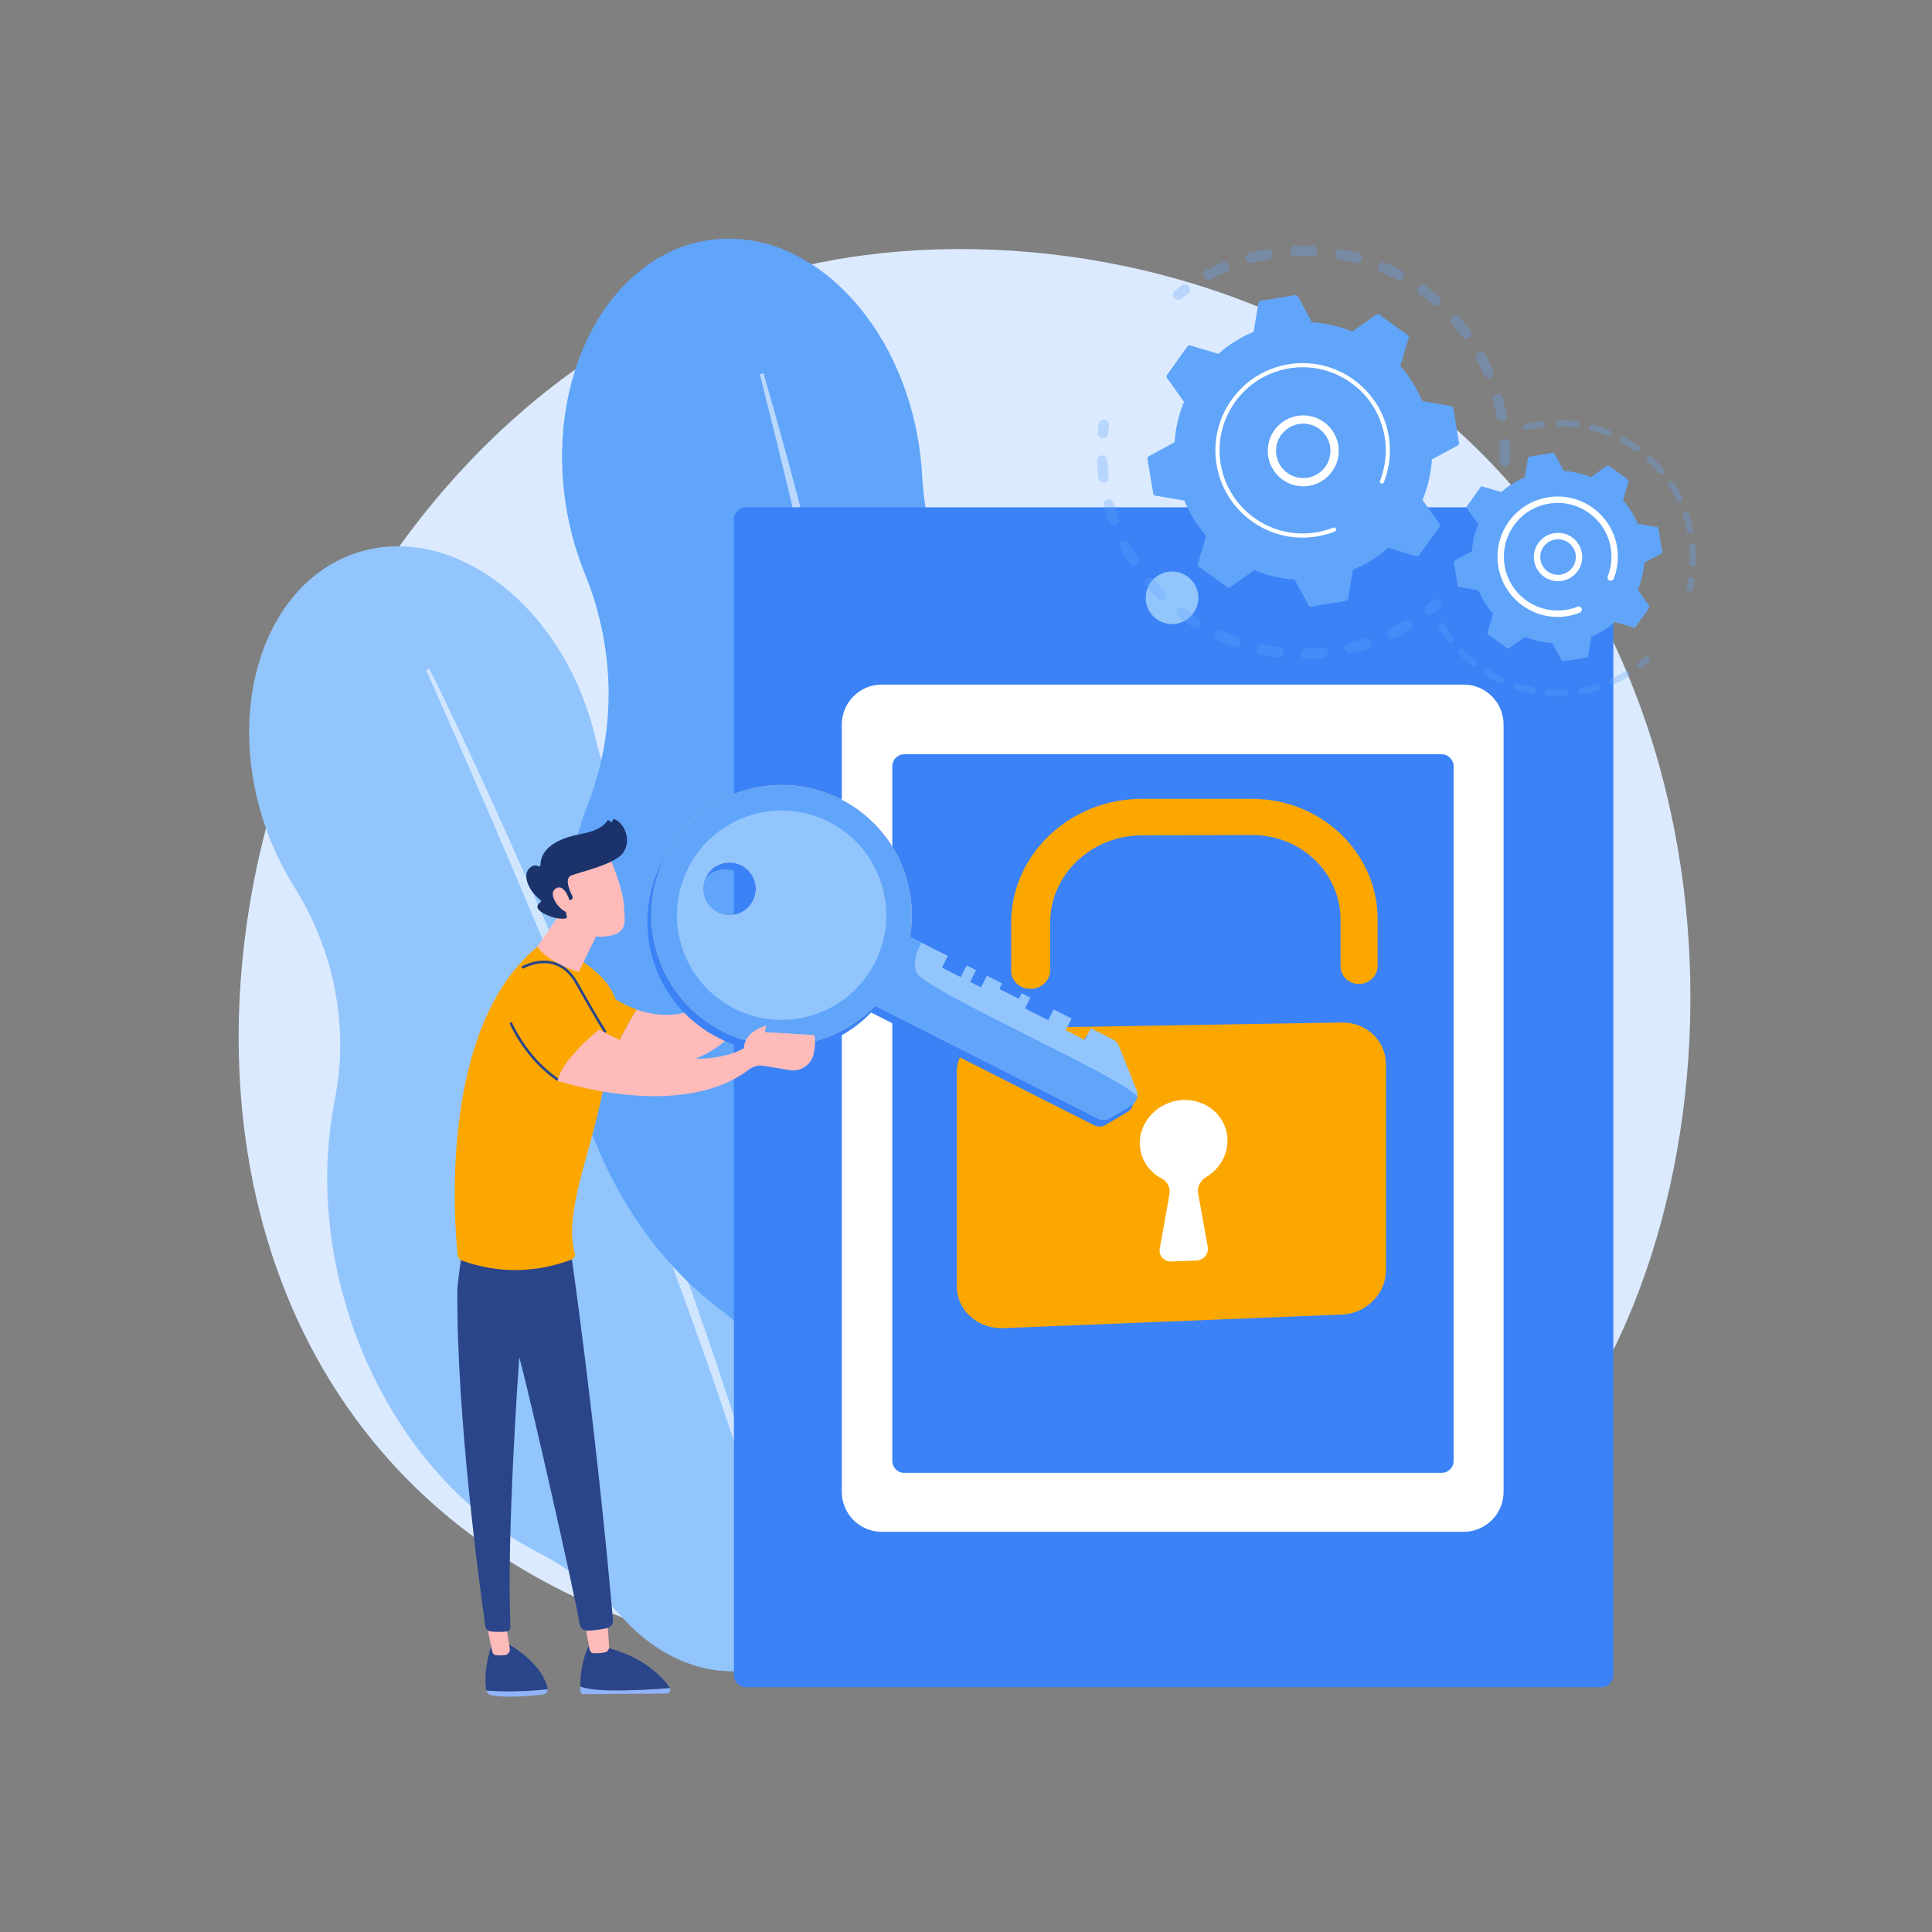 <svg width="340" height="340" viewBox="0 0 340 340" fill="none" xmlns="http://www.w3.org/2000/svg">
<rect x="0" y="0" width="340" height="340" fill="#808080" stroke="none"/>
<path d="M267.872 260.937C262.626 266.373 257.661 269.878 253.74 272.648C207.639 305.206 153.089 295.715 141.495 293.397C124.375 289.975 91.283 283.36 67.359 255.667C31.162 213.77 36.798 147.762 64.875 104.189C70.011 96.219 97.138 51.983 152.275 44.889C185.644 40.595 224.54 49.254 252.709 72.483C311.835 121.241 307.626 219.74 267.871 260.936L267.872 260.937Z" fill="#DBEAFE"/>
<path d="M156.266 201.079C150.735 183.711 140.031 169.869 127.354 161.732C116.021 154.458 107.855 143.129 104.832 130.044C104.514 128.669 104.137 127.289 103.697 125.911C97.044 105.023 78.796 92.183 62.94 97.234C47.083 102.285 39.621 123.312 46.275 144.2C47.635 148.471 49.48 152.405 51.691 155.918C58.747 167.128 61.508 180.573 58.912 193.578C56.592 205.2 57.222 218.285 61.369 231.307C67.555 250.727 80.205 265.739 94.854 273.297C100.395 276.155 105.391 279.999 109.528 284.645C116.404 292.364 126.093 295.992 134.996 293.157C144.599 290.098 150.599 280.373 151.031 269.027C151.275 262.606 152.785 256.312 155.245 250.363C161.054 236.317 161.861 218.642 156.267 201.081L156.266 201.079Z" fill="#93C5FD"/>
<path opacity="0.57" d="M75.57 117.685C82.038 130.831 88.077 144.173 93.976 157.58C95.452 160.931 96.874 164.305 98.306 167.674L100.454 172.729L102.56 177.802C103.951 181.189 105.389 184.557 106.74 187.96L110.798 198.169C113.416 205.01 116.092 211.828 118.581 218.717C119.83 222.159 121.148 225.577 122.327 229.046L125.913 239.432C130.553 253.327 134.846 267.347 138.416 281.556L137.803 281.717L134.725 271.188L133.961 268.554L133.131 265.94L131.462 260.716L129.803 255.489C129.253 253.746 128.639 252.023 128.059 250.29C126.878 246.829 125.724 243.361 124.521 239.909C119.615 226.131 114.525 212.42 109.153 198.815C106.414 192.033 103.734 185.228 100.948 178.465L98.872 173.387L96.754 168.326C95.344 164.951 93.933 161.577 92.489 158.217C89.658 151.471 86.778 144.746 83.843 138.044C80.943 131.327 77.98 124.636 74.996 117.957L75.569 117.686L75.57 117.685Z" fill="white"/>
<path d="M202.544 166.556C199.958 147.587 191.413 131.33 179.81 120.615C169.438 111.037 163.056 97.839 162.288 83.754C162.208 82.274 162.065 80.779 161.86 79.272C158.751 56.46 142.253 39.872 125.011 42.222C107.769 44.571 96.312 64.97 99.421 87.782C100.056 92.448 101.252 96.851 102.9 100.885C108.159 113.759 108.594 128.167 103.587 141.148C99.114 152.748 97.416 166.397 99.354 180.618C102.245 201.828 112.587 219.65 126.324 230.122C131.52 234.083 135.978 238.965 139.407 244.52C145.107 253.75 154.439 259.259 164.119 257.941C174.561 256.517 182.486 247.545 184.966 235.887C186.369 229.29 189.053 223.054 192.655 217.345C201.159 203.87 205.157 185.733 202.544 166.555V166.556Z" fill="#60A5FA"/>
<path opacity="0.57" d="M134.357 65.668C138.664 80.438 142.493 95.335 146.167 110.27C147.087 114.004 147.947 117.752 148.819 121.497L150.126 127.114L151.387 132.743C152.212 136.499 153.09 140.243 153.872 144.009L156.222 155.304C157.692 162.854 159.226 170.391 160.557 177.968C161.227 181.756 161.971 185.529 162.564 189.331L164.397 200.724C166.687 215.938 168.594 231.218 169.726 246.563L169.065 246.619L167.782 235.169L167.467 232.307L167.081 229.453L166.297 223.746L165.525 218.039C165.272 216.137 164.946 214.243 164.661 212.345C164.064 208.552 163.497 204.754 162.876 200.965C160.292 185.825 157.507 170.719 154.411 155.672C152.806 148.161 151.265 140.635 149.607 133.135L148.379 127.507L147.104 121.888C146.256 118.142 145.408 114.395 144.522 110.658C142.814 103.168 141.053 95.689 139.231 88.225C137.448 80.751 135.594 73.293 133.717 65.843L134.356 65.666L134.357 65.668Z" fill="white"/>
<path d="M281.792 89.28H131.283C130.107 89.28 129.153 90.233 129.153 91.409V294.796C129.153 295.972 130.107 296.926 131.283 296.926H281.792C282.968 296.926 283.922 295.972 283.922 294.796V91.409C283.922 90.233 282.968 89.28 281.792 89.28Z" fill="#3B82F6"/>
<path d="M257.575 120.475H155.172C151.29 120.475 148.143 123.622 148.143 127.504V262.545C148.143 266.426 151.29 269.573 155.172 269.573H257.575C261.457 269.573 264.604 266.426 264.604 262.545V127.504C264.604 123.622 261.457 120.475 257.575 120.475Z" fill="white"/>
<path d="M253.701 132.74H159.139C157.974 132.74 157.03 133.684 157.03 134.849V257.093C157.03 258.257 157.974 259.201 159.139 259.201H253.701C254.865 259.201 255.809 258.257 255.809 257.093V134.849C255.809 133.684 254.865 132.74 253.701 132.74Z" fill="#3B82F6"/>
<path d="M209.53 108.476C211.338 106.668 211.338 103.736 209.53 101.928C207.722 100.12 204.79 100.12 202.982 101.928C201.174 103.736 201.174 106.668 202.982 108.476C204.79 110.284 207.722 110.284 209.53 108.476Z" fill="#93C5FD"/>
<path d="M236.168 179.946L176.601 180.936C172.068 181.012 168.379 184.537 168.379 188.81V226.323C168.379 230.596 172.068 233.912 176.601 233.73L236.168 231.338C240.446 231.166 243.903 227.68 243.903 223.55V187.296C243.903 183.166 240.446 179.876 236.168 179.947V179.946Z" fill="#FCA700"/>
<path d="M239.183 173.162C237.379 173.188 235.914 171.796 235.914 170.052V161.841C235.914 153.605 228.948 146.924 220.323 146.949L200.918 147.006C192.072 147.032 184.822 153.909 184.822 162.338V170.74C184.822 172.525 183.286 173.995 181.389 174.023C179.487 174.052 177.944 172.623 177.944 170.832V162.405C177.944 150.374 188.309 140.586 200.918 140.586H220.323C232.575 140.586 242.443 150.093 242.443 161.778V169.963C242.443 171.702 240.984 173.134 239.183 173.161V173.162Z" fill="#FCA700"/>
<path d="M216.021 200.736C216.021 196.568 212.382 193.294 207.958 193.595C204.046 193.861 200.81 196.994 200.599 200.734C200.435 203.637 202.031 206.146 204.455 207.415C205.487 207.955 205.999 209.093 205.799 210.218L204.098 219.762C203.882 220.977 204.858 222.045 206.144 221.999L210.515 221.842C211.794 221.796 212.764 220.663 212.549 219.468L210.849 210.012C210.647 208.884 211.233 207.764 212.267 207.145C214.516 205.801 216.021 203.416 216.021 200.734V200.736Z" fill="white"/>
<path d="M96.387 297.289C96.388 297.208 96.382 297.125 96.362 297.041C95.126 292.144 88.996 289.095 88.996 289.095L86.566 289.285C85.169 293.602 85.35 296.248 85.573 297.428C85.58 297.461 85.59 297.493 85.598 297.524C87.602 297.703 91.727 297.82 96.387 297.29V297.289Z" fill="#2A4589"/>
<path d="M85.598 297.523C85.707 297.917 85.997 298.223 86.37 298.302C89.22 298.901 93.751 298.419 95.653 298.17C96.073 298.116 96.38 297.728 96.387 297.289C91.727 297.82 87.602 297.703 85.598 297.523Z" fill="#91B3FA"/>
<path d="M85.59 285.666L86.619 290.619C86.695 290.982 86.973 291.254 87.311 291.286C87.724 291.325 88.313 291.348 88.905 291.261C89.436 291.183 89.806 290.643 89.711 290.065L88.996 285.667H85.59V285.666Z" fill="#FEBBBA"/>
<path d="M106.908 297.46C104.224 297.385 102.837 297.069 102.12 296.776C102.118 297.042 102.12 297.314 102.128 297.595C102.137 297.896 102.36 298.135 102.634 298.134L117.365 298.039C117.835 298.036 118.11 297.491 117.906 297.06C115.975 297.22 111.055 297.577 106.908 297.46Z" fill="#91B3FA"/>
<path d="M117.906 297.06C117.889 297.022 117.873 296.984 117.848 296.949C116.547 295.131 113.234 291.511 106.686 289.941L103.545 289.842C103.545 289.842 102.146 292.273 102.12 296.776C102.837 297.069 104.225 297.385 106.908 297.46C111.055 297.577 115.975 297.219 117.906 297.06Z" fill="#2A4589"/>
<path d="M102.823 285.227C102.873 285.459 103.525 288.984 103.779 290.35C103.839 290.675 104.092 290.913 104.393 290.93C104.931 290.961 105.798 290.963 106.544 290.761C106.946 290.652 107.217 290.241 107.188 289.786L106.837 284.211L102.823 285.227Z" fill="#FEBBBA"/>
<path d="M100.442 220.153C100.442 220.153 104.764 249.845 107.882 285.178C107.94 285.836 107.416 286.408 106.769 286.544C105.817 286.745 104.417 286.983 103.257 286.95C102.639 286.933 102.121 286.474 102.017 285.864C100.955 279.634 93.375 246.2 91.385 238.841C91.385 238.841 89.1 270.098 89.831 286.315C89.849 286.718 89.553 287.068 89.153 287.114C88.544 287.184 87.572 287.238 86.333 287.106C85.864 287.056 85.485 286.701 85.417 286.234C84.661 280.961 80.305 249.579 80.49 226.971C80.501 225.695 81.986 215.221 81.986 215.221L100.444 220.153H100.442Z" fill="#2A4589"/>
<path d="M102.117 170.221L102.696 185.758C104.339 186.324 105.904 186.763 107.393 187.091C108.325 184.092 110.377 180.409 112.057 177.671C105.883 175.489 102.117 170.22 102.117 170.22V170.221Z" fill="#FCA700"/>
<path d="M81.335 221.864C80.892 221.705 80.582 221.303 80.533 220.834C79.959 215.259 77.176 180.694 94.741 166.475C94.741 166.475 95.748 163.84 104.027 170.318C112.307 176.797 107.874 183.587 105.892 192.952C103.493 204.285 99.285 213.549 101.146 220.524C101.275 221.004 101.021 221.51 100.554 221.682C94.123 224.052 87.716 224.131 81.335 221.864H81.335Z" fill="#FCA700"/>
<path d="M101.592 156.119C101.586 156.61 94.573 166.572 94.573 166.572C94.573 166.572 95.831 169.051 101.842 171.064L107.029 160.398L101.592 156.119Z" fill="#FEBBBA"/>
<path d="M98.118 190.207C98.074 190.207 98.029 190.194 97.99 190.168C92.387 186.382 89.751 180.272 89.725 180.211C89.676 180.094 89.731 179.961 89.846 179.912C89.963 179.863 90.096 179.917 90.145 180.032C90.17 180.092 92.757 186.081 98.245 189.789C98.35 189.86 98.377 190.001 98.306 190.106C98.263 190.17 98.191 190.206 98.118 190.206V190.207Z" fill="#2A4589"/>
<path d="M106.463 181.737C106.388 181.737 106.315 181.7 106.272 181.633C106.255 181.607 104.544 178.942 101.283 173.104C100.281 171.309 98.963 170.172 97.367 169.725C94.724 168.987 92.177 170.404 92.152 170.418C92.042 170.478 91.904 170.442 91.841 170.333C91.779 170.224 91.817 170.084 91.926 170.022C92.036 169.96 94.656 168.494 97.485 169.286C99.204 169.766 100.616 170.976 101.681 172.881C104.933 178.704 106.638 181.36 106.655 181.386C106.723 181.491 106.693 181.633 106.586 181.7C106.548 181.725 106.505 181.736 106.463 181.736V181.737Z" fill="#2A4589"/>
<path d="M107.114 150.41C107.114 150.41 109.61 156.143 109.777 159.152C109.945 162.161 110.593 164.113 107.114 164.72C103.635 165.326 100.704 163.593 99.116 160.596C99.116 160.596 96.629 155.977 97.186 154.086C97.744 152.195 107.114 150.411 107.114 150.411V150.41Z" fill="#FEBBBA"/>
<path d="M100.306 158.439L100.503 158.353C100.756 158.242 100.863 157.941 100.737 157.697C100.245 156.749 99.289 154.577 100.525 154.07C102.117 153.417 108.424 152.131 109.786 149.893C111.093 147.742 109.934 144.965 108.193 144.175C108.077 144.122 107.939 144.164 107.88 144.278L107.735 144.552C107.636 144.74 107.357 144.711 107.298 144.508C107.242 144.312 106.981 144.274 106.873 144.447C106.455 145.116 105.325 146.202 102.305 146.76C98.012 147.552 95.175 149.289 95.104 152.255C95.1 152.444 94.899 152.548 94.738 152.45C94.421 152.257 93.914 152.166 93.236 152.736C92.057 153.727 92.54 156.298 95.124 158.414C95.247 158.514 95.246 158.706 95.112 158.792C94.644 159.097 93.945 159.822 95.755 160.789C97.627 161.79 99.024 161.707 99.562 161.619C99.696 161.596 99.782 161.467 99.753 161.335L99.178 158.728C99.146 158.58 99.258 158.44 99.41 158.44H100.305L100.306 158.439Z" fill="#1B326B"/>
<path d="M100.414 158.99C100.414 158.99 99.461 155.328 97.82 156.354C96.178 157.381 98.672 160.457 99.992 160.594L100.414 158.989V158.99Z" fill="#FEBBBA"/>
<path d="M132.728 169.052C132.728 169.052 131.477 166.835 131.557 165.757C131.636 164.679 130.965 163.097 131.68 163.214C132.394 163.331 132.541 163.235 132.736 164.528C132.93 165.82 135.184 171.468 132.728 169.051V169.052Z" fill="#FEBBBA"/>
<path d="M132.964 165.526L132.935 169.957C124.468 179.099 117.614 179.637 112.057 177.672C110.376 180.41 108.325 184.092 107.393 187.092C130.006 192.077 135.33 171.289 135.33 171.289C138.393 170.02 139.011 169.278 138.878 168.447L132.964 165.525V165.526Z" fill="#FEBBBA"/>
<path d="M139.476 161.131C138.753 160.838 137.339 158.142 137.068 159.029C136.797 159.915 137.183 161.131 137.068 161.509C136.953 161.886 135.191 166.225 135.542 167.189C135.796 167.884 137.196 167.782 137.41 168.92C137.481 169.297 137.783 169.568 138.133 169.569C138.484 169.569 138.785 169.299 138.856 168.921C138.885 168.769 140.198 161.424 139.476 161.131Z" fill="#FEBBBA"/>
<path d="M116.395 151.904C110.685 163.197 115.212 176.981 126.505 182.691C135.684 187.332 146.508 185.21 153.306 178.189L192.543 198.028C193.195 198.357 193.97 198.33 194.597 197.956L198.435 195.671C198.5 195.631 198.563 195.588 198.623 195.543C198.64 195.53 198.656 195.517 198.673 195.503C198.717 195.467 198.761 195.43 198.802 195.392C198.815 195.379 198.829 195.366 198.843 195.352C198.894 195.302 198.943 195.25 198.988 195.195C198.988 195.195 198.99 195.193 198.99 195.193C199.472 194.606 199.619 193.788 199.324 193.048L196.206 185.232C196.014 184.749 195.651 184.353 195.187 184.118L191.257 182.131L190.217 184.189L186.841 182.482L187.881 180.424L184.722 178.827L183.765 180.719L179.662 178.644L180.619 176.752L179.091 175.979L178.598 176.953L175.158 175.214L175.651 174.24L172.976 172.887L171.935 174.944L170.024 173.978L171.064 171.921L169.408 171.083L168.368 173.139L165.056 171.465L166.096 169.407L161.44 167.053L159.447 166.045C161.071 156.409 156.363 146.434 147.184 141.793C135.891 136.083 122.107 140.61 116.397 151.903L116.395 151.904ZM129.764 153.464C132.051 154.62 132.967 157.411 131.811 159.698C130.655 161.985 127.864 162.901 125.577 161.745C123.29 160.589 122.374 157.798 123.529 155.511C124.685 153.224 127.477 152.308 129.764 153.464Z" fill="#3B82F6"/>
<path d="M148.2 158.824L166.801 168.228L165.76 170.286L169.073 171.96L170.113 169.903L171.769 170.741L170.729 172.798L172.64 173.765L173.68 171.707L176.356 173.06L175.863 174.034L179.303 175.773L179.795 174.799L181.324 175.572L180.367 177.464L184.47 179.539L185.427 177.647L188.586 179.244L187.545 181.302L190.921 183.009L191.962 180.951L195.892 182.938C196.356 183.173 196.717 183.569 196.911 184.052L200.029 191.868C200.417 192.842 200.04 193.954 199.139 194.492L195.302 196.777C194.674 197.151 193.899 197.178 193.248 196.849L145.881 172.9L148.199 158.824H148.2Z" fill="#93C5FD"/>
<path d="M127.212 181.511C138.505 187.221 152.288 182.694 157.998 171.401C163.708 160.108 159.182 146.324 147.889 140.614C136.595 134.904 122.812 139.431 117.102 150.724C111.392 162.017 115.918 175.801 127.212 181.511ZM126.284 160.565C123.997 159.41 123.081 156.618 124.237 154.331C125.393 152.044 128.184 151.128 130.471 152.284C132.758 153.44 133.674 156.231 132.518 158.518C131.363 160.805 128.571 161.721 126.284 160.565Z" fill="#FEBBBA"/>
<path d="M154.012 177.009L193.25 196.848C193.902 197.177 194.676 197.15 195.303 196.777L199.141 194.491C199.72 194.146 200.079 193.563 200.161 192.933C196.585 189.058 162.591 174.214 161.32 171.159C160.868 170.072 160.79 168.426 162.146 165.874L160.152 164.866C161.777 155.23 157.068 145.255 147.89 140.614C136.596 134.904 122.813 139.431 117.103 150.724C111.393 162.017 115.919 175.801 127.212 181.511C136.391 186.152 147.216 184.03 154.013 177.009H154.012ZM130.471 152.284C132.758 153.44 133.674 156.231 132.518 158.518C131.363 160.805 128.571 161.721 126.284 160.565C123.997 159.41 123.081 156.618 124.237 154.331C125.393 152.044 128.184 151.128 130.471 152.284Z" fill="#60A5FA"/>
<path d="M129.24 177.498C138.317 182.087 149.396 178.449 153.985 169.372C158.574 160.295 154.937 149.217 145.86 144.627C136.783 140.038 125.704 143.676 121.115 152.753C116.526 161.829 120.164 172.908 129.24 177.498ZM126.283 160.565C123.996 159.41 123.08 156.618 124.236 154.331C125.392 152.044 128.183 151.128 130.47 152.284C132.757 153.44 133.673 156.231 132.517 158.518C131.362 160.805 128.57 161.721 126.283 160.565Z" fill="#93C5FD"/>
<path d="M98.118 190.207C98.118 190.207 119.696 197.43 131.765 188.241C132.514 187.671 133.458 187.422 134.386 187.573L138.997 188.324C140.932 188.639 142.776 187.385 143.193 185.469C143.431 184.376 143.545 183.181 143.303 182.154L134.599 181.629L134.848 180.5C134.848 180.5 131 181.441 130.923 184.451C130.923 184.451 121.898 190.363 105.439 181.187C105.439 181.187 99.029 186.204 98.118 190.207Z" fill="#FEBBBA"/>
<g opacity="0.3">
<path d="M264.78 82.026C264.278 82.006 263.886 81.582 263.908 81.079C263.947 80.103 263.946 79.111 263.902 78.13C263.88 77.633 264.26 77.212 264.754 77.181C264.759 77.181 264.766 77.181 264.771 77.18C265.273 77.158 265.699 77.547 265.721 78.049C265.767 79.082 265.769 80.126 265.726 81.154C265.707 81.624 265.334 81.996 264.876 82.025C264.844 82.027 264.812 82.028 264.78 82.026ZM263.362 73.369C263.185 72.404 262.965 71.437 262.708 70.494C262.576 70.01 262.862 69.509 263.347 69.376C263.835 69.245 264.333 69.531 264.465 70.015C264.735 71.007 264.967 72.025 265.153 73.041C265.244 73.536 264.916 74.01 264.422 74.101C264.386 74.107 264.35 74.112 264.314 74.114C263.86 74.142 263.446 73.828 263.362 73.369ZM261.131 65.973C260.744 65.073 260.314 64.18 259.852 63.316C259.614 62.873 259.782 62.321 260.225 62.083C260.667 61.847 261.22 62.013 261.457 62.456C261.944 63.365 262.397 64.306 262.804 65.253C263.002 65.716 262.788 66.25 262.326 66.449C262.227 66.491 262.126 66.514 262.025 66.521C261.651 66.545 261.287 66.335 261.131 65.972V65.973ZM257.302 59.261C256.724 58.47 256.104 57.695 255.461 56.956C255.131 56.577 255.171 56.002 255.55 55.672C255.929 55.341 256.505 55.381 256.835 55.76C257.512 56.538 258.163 57.353 258.772 58.187C259.069 58.593 258.98 59.162 258.574 59.459C258.429 59.565 258.262 59.622 258.095 59.633C257.794 59.652 257.492 59.522 257.302 59.262V59.261ZM252.072 53.57C251.335 52.928 250.559 52.308 249.767 51.73C249.361 51.433 249.273 50.863 249.569 50.457C249.866 50.051 250.436 49.962 250.842 50.26C251.675 50.87 252.491 51.52 253.267 52.197C253.646 52.527 253.687 53.102 253.357 53.481C253.19 53.672 252.962 53.777 252.728 53.792C252.498 53.806 252.261 53.733 252.073 53.57H252.072ZM245.714 49.177C244.851 48.714 243.958 48.282 243.059 47.894C242.598 47.694 242.385 47.159 242.585 46.697C242.785 46.236 243.32 46.023 243.782 46.223C244.728 46.632 245.668 47.087 246.576 47.574C247.019 47.812 247.185 48.364 246.947 48.806C246.792 49.094 246.505 49.265 246.202 49.285C246.038 49.295 245.87 49.261 245.714 49.178V49.177ZM211.909 48.754C211.672 48.31 211.841 47.759 212.284 47.522C213.193 47.038 214.135 46.586 215.085 46.18C215.547 45.983 216.082 46.198 216.279 46.66C216.477 47.123 216.262 47.657 215.799 47.855C214.898 48.24 214.003 48.669 213.14 49.129C213.022 49.192 212.896 49.226 212.77 49.235C212.425 49.257 212.082 49.079 211.908 48.754H211.909ZM238.545 46.305C237.602 46.045 236.636 45.824 235.673 45.646C235.178 45.554 234.852 45.079 234.943 44.585C235.035 44.091 235.509 43.767 236.004 43.856C237.017 44.043 238.035 44.276 239.029 44.55C239.513 44.683 239.798 45.184 239.665 45.67C239.559 46.055 239.222 46.313 238.845 46.337C238.747 46.343 238.646 46.333 238.545 46.305ZM219.21 45.644C219.078 45.159 219.366 44.659 219.851 44.528C220.845 44.259 221.864 44.029 222.88 43.846C223.374 43.754 223.848 44.084 223.938 44.579C224.027 45.074 223.699 45.547 223.204 45.637C222.24 45.811 221.271 46.03 220.327 46.285C220.267 46.301 220.206 46.311 220.146 46.315C219.723 46.341 219.325 46.069 219.211 45.643L219.21 45.644ZM230.915 45.108C229.938 45.066 228.947 45.065 227.967 45.107C227.464 45.128 227.04 44.739 227.019 44.236C226.997 43.74 227.377 43.32 227.87 43.289C227.877 43.289 227.883 43.289 227.89 43.289C228.921 43.245 229.965 43.245 230.994 43.289C231.496 43.311 231.886 43.736 231.864 44.238C231.844 44.706 231.472 45.078 231.013 45.107C230.981 45.109 230.949 45.11 230.915 45.108Z" fill="#60A5FA"/>
<path d="M207.426 52.74C207.605 52.729 207.782 52.665 207.934 52.545C208.301 52.253 208.681 51.964 209.063 51.685C209.469 51.389 209.559 50.82 209.262 50.413C208.966 50.007 208.395 49.917 207.989 50.214C207.588 50.507 207.189 50.81 206.802 51.117C206.408 51.43 206.342 52.003 206.655 52.396C206.847 52.639 207.14 52.757 207.427 52.739L207.426 52.74Z" fill="#60A5FA"/>
</g>
<g opacity="0.3">
<path d="M194.154 77.118C194.592 77.09 194.958 76.748 195.002 76.296C195.046 75.829 195.102 75.355 195.167 74.887C195.235 74.388 194.886 73.929 194.389 73.86C193.889 73.792 193.431 74.14 193.362 74.638C193.295 75.131 193.237 75.63 193.19 76.122C193.141 76.622 193.509 77.067 194.009 77.115C194.058 77.12 194.107 77.121 194.154 77.117V77.118Z" fill="#60A5FA"/>
<path d="M229.867 115.984C229.364 115.991 228.95 115.589 228.943 115.086C228.936 114.583 229.337 114.171 229.84 114.163C230.797 114.149 231.769 114.095 232.738 114C233.235 113.95 233.684 114.319 233.732 114.819C233.781 115.319 233.415 115.765 232.914 115.813C232.494 115.854 232.074 115.888 231.656 115.914C231.06 115.952 230.457 115.975 229.865 115.984H229.867ZM236.714 114.322C236.599 113.833 236.901 113.343 237.39 113.226C238.33 113.004 239.269 112.739 240.184 112.44C240.661 112.281 241.176 112.543 241.332 113.021C241.488 113.498 241.228 114.013 240.75 114.17C239.788 114.485 238.798 114.764 237.81 114.998C237.759 115.01 237.707 115.018 237.656 115.021C237.222 115.049 236.818 114.761 236.714 114.322ZM224.913 115.715C223.908 115.591 222.894 115.423 221.9 115.213C221.408 115.109 221.092 114.626 221.196 114.135C221.299 113.643 221.782 113.328 222.274 113.431C223.218 113.63 224.181 113.79 225.135 113.907C225.634 113.969 225.989 114.423 225.928 114.922C225.873 115.363 225.511 115.692 225.082 115.719C225.027 115.723 224.97 115.721 224.912 115.715H224.913ZM244.132 111.886C243.911 111.433 244.099 110.889 244.551 110.668C245.417 110.245 246.275 109.78 247.102 109.286C247.534 109.028 248.092 109.169 248.35 109.601C248.608 110.033 248.468 110.591 248.036 110.849C247.165 111.37 246.262 111.859 245.35 112.305C245.24 112.358 245.124 112.388 245.009 112.395C244.652 112.418 244.299 112.227 244.132 111.886ZM217.13 113.862C216.178 113.52 215.226 113.132 214.302 112.71C213.845 112.501 213.644 111.961 213.853 111.504C214.062 111.046 214.602 110.845 215.06 111.054C215.937 111.456 216.841 111.824 217.746 112.148C218.219 112.318 218.465 112.84 218.295 113.312C218.168 113.665 217.847 113.891 217.495 113.914C217.375 113.921 217.251 113.905 217.13 113.862ZM209.942 110.347C209.085 109.804 208.241 109.218 207.434 108.607C207.033 108.302 206.954 107.732 207.258 107.332C207.562 106.93 208.133 106.852 208.533 107.156C209.301 107.737 210.103 108.294 210.917 108.81C211.341 109.079 211.468 109.641 211.199 110.067C211.036 110.323 210.768 110.47 210.487 110.487C210.302 110.5 210.111 110.455 209.942 110.348V110.347ZM203.691 105.349C202.973 104.631 202.276 103.876 201.621 103.103C201.295 102.719 201.344 102.145 201.727 101.819C202.111 101.494 202.685 101.542 203.011 101.926C203.633 102.66 204.295 103.378 204.978 104.06C205.334 104.415 205.335 104.992 204.979 105.347C204.816 105.511 204.606 105.6 204.392 105.612C204.141 105.628 203.884 105.54 203.691 105.348V105.349ZM198.679 99.106C198.135 98.249 197.621 97.359 197.151 96.46C196.918 96.014 197.091 95.464 197.537 95.231C197.981 94.999 198.532 95.171 198.765 95.617C199.21 96.47 199.698 97.315 200.216 98.129C200.486 98.553 200.361 99.116 199.936 99.386C199.802 99.471 199.654 99.517 199.506 99.526C199.185 99.546 198.863 99.396 198.679 99.105V99.106ZM195.16 91.911C194.819 90.958 194.514 89.977 194.253 88.996C194.123 88.509 194.413 88.011 194.899 87.882C195.384 87.754 195.884 88.042 196.013 88.529C196.26 89.461 196.55 90.393 196.874 91.298C197.044 91.772 196.798 92.292 196.324 92.462C196.242 92.492 196.158 92.509 196.075 92.514C195.68 92.539 195.3 92.302 195.16 91.912V91.911ZM193.308 84.127C193.215 83.386 193.144 82.634 193.097 81.89C193.08 81.621 193.066 81.352 193.055 81.084C193.033 80.582 193.417 80.148 193.927 80.137C194.429 80.116 194.853 80.506 194.874 81.009C194.885 81.264 194.898 81.519 194.914 81.776C194.959 82.483 195.026 83.198 195.114 83.903C195.177 84.401 194.823 84.857 194.323 84.919C194.305 84.921 194.285 84.923 194.267 84.924C193.791 84.955 193.367 84.609 193.307 84.128L193.308 84.127Z" fill="#60A5FA"/>
<path d="M251.618 108.201C251.799 108.19 251.978 108.124 252.13 108.003C252.514 107.694 252.899 107.372 253.275 107.045C253.654 106.715 253.692 106.14 253.362 105.76C253.031 105.381 252.457 105.342 252.078 105.673C251.721 105.983 251.356 106.289 250.991 106.582C250.598 106.897 250.536 107.47 250.85 107.862C251.043 108.103 251.333 108.219 251.618 108.202V108.201Z" fill="#60A5FA"/>
</g>
<path d="M253.338 92.689C253.444 92.541 253.445 92.343 253.338 92.195L250.339 87.973C251.26 85.737 251.832 83.338 251.996 80.855L256.546 78.389C256.706 78.302 256.793 78.125 256.763 77.946L255.747 71.818C255.718 71.638 255.577 71.498 255.398 71.468L250.296 70.604C249.34 68.306 248.024 66.22 246.43 64.401L247.906 59.438C247.957 59.264 247.893 59.076 247.746 58.971L242.694 55.356C242.546 55.251 242.348 55.25 242.2 55.356L237.978 58.356C235.742 57.434 233.343 56.862 230.86 56.699L228.395 52.148C228.308 51.988 228.13 51.901 227.951 51.931L221.823 52.947C221.643 52.977 221.503 53.117 221.473 53.296L220.61 58.399C218.312 59.355 216.226 60.671 214.407 62.266L209.443 60.79C209.269 60.738 209.081 60.803 208.976 60.95L205.361 66.001C205.256 66.149 205.255 66.347 205.361 66.495L208.361 70.717C207.439 72.953 206.868 75.352 206.704 77.835L202.154 80.301C201.994 80.387 201.907 80.565 201.936 80.745L202.952 86.873C202.982 87.052 203.123 87.192 203.301 87.222L208.404 88.086C209.36 90.384 210.676 92.47 212.27 94.289L210.794 99.252C210.742 99.426 210.807 99.614 210.954 99.719L216.005 103.334C216.153 103.439 216.351 103.44 216.499 103.334L220.721 100.334C222.957 101.256 225.356 101.828 227.84 101.991L230.305 106.542C230.391 106.701 230.569 106.789 230.749 106.759L236.877 105.743C237.056 105.713 237.197 105.573 237.226 105.394L238.09 100.292C240.388 99.336 242.474 98.02 244.293 96.426L249.257 97.901C249.431 97.953 249.618 97.888 249.724 97.742L253.338 92.69V92.689Z" fill="#60A5FA"/>
<path d="M228.832 85.566C225.4 85.28 222.842 82.257 223.127 78.826C223.264 77.163 224.042 75.655 225.315 74.577C226.588 73.5 228.204 72.982 229.867 73.121C233.298 73.406 235.857 76.429 235.572 79.861C235.312 82.982 232.787 85.382 229.749 85.575C229.448 85.595 229.142 85.592 228.832 85.566ZM226.256 75.689C225.279 76.516 224.684 77.672 224.577 78.947C224.359 81.578 226.321 83.896 228.952 84.114C231.584 84.334 233.901 82.37 234.12 79.74C234.339 77.109 232.376 74.79 229.746 74.572C229.507 74.553 229.27 74.55 229.035 74.565C228.016 74.63 227.049 75.017 226.256 75.688V75.689Z" fill="white"/>
<path d="M230.193 94.584C230.715 94.55 231.238 94.491 231.76 94.404C231.925 94.377 232.089 94.347 232.252 94.315C233.059 94.154 233.852 93.929 234.618 93.644C234.628 93.64 234.639 93.637 234.649 93.632C234.679 93.621 234.708 93.61 234.738 93.598C234.795 93.576 234.853 93.553 234.91 93.531C235.061 93.472 235.15 93.323 235.139 93.17C235.137 93.133 235.129 93.095 235.114 93.059C235.04 92.872 234.829 92.781 234.642 92.855C233.679 93.235 232.669 93.515 231.64 93.685C226.528 94.534 221.585 92.607 218.355 89.01C216.558 87.01 215.292 84.493 214.82 81.65C214.737 81.151 214.68 80.652 214.649 80.155C214.437 76.805 215.375 73.513 217.354 70.748C219.627 67.57 223.001 65.469 226.855 64.83C234.814 63.51 242.357 68.909 243.676 76.865C243.758 77.355 243.814 77.848 243.844 78.341C243.979 80.477 243.646 82.62 242.86 84.613C242.839 84.664 242.832 84.717 242.835 84.769C242.843 84.905 242.929 85.031 243.065 85.084C243.253 85.157 243.463 85.067 243.537 84.879C244.363 82.786 244.714 80.537 244.571 78.295C244.539 77.777 244.48 77.26 244.395 76.745C243.009 68.392 235.086 62.726 226.737 64.11C222.691 64.782 219.149 66.988 216.762 70.323C214.684 73.227 213.699 76.683 213.922 80.199C213.955 80.722 214.016 81.246 214.102 81.769C214.773 85.816 216.979 89.357 220.314 91.744C223.218 93.822 226.676 94.806 230.192 94.584H230.193Z" fill="white"/>
<g opacity="0.3">
<path d="M297.401 104.001C297.644 103.985 297.857 103.813 297.913 103.563C298.019 103.097 298.111 102.623 298.188 102.151C298.238 101.845 298.031 101.556 297.724 101.506C297.417 101.454 297.128 101.664 297.078 101.97C297.004 102.42 296.916 102.873 296.817 103.316C296.748 103.619 296.939 103.92 297.241 103.989C297.295 104.001 297.348 104.004 297.401 104.001Z" fill="#60A5FA"/>
<path d="M297.905 99.713C297.594 99.701 297.353 99.44 297.365 99.129C297.395 98.346 297.384 97.553 297.335 96.77C297.325 96.606 297.312 96.44 297.298 96.274C297.272 95.965 297.502 95.692 297.812 95.666C298.105 95.653 298.393 95.87 298.419 96.18C298.434 96.353 298.447 96.526 298.458 96.698C298.51 97.519 298.521 98.351 298.488 99.172C298.477 99.462 298.247 99.694 297.963 99.711C297.945 99.712 297.925 99.712 297.906 99.711L297.905 99.713ZM296.884 93.448C296.689 92.518 296.436 91.591 296.13 90.695C296.029 90.401 296.186 90.082 296.48 89.981C296.772 89.882 297.093 90.038 297.194 90.332C297.515 91.271 297.781 92.243 297.985 93.218C298.049 93.522 297.854 93.82 297.55 93.884C297.523 93.889 297.496 93.893 297.469 93.894C297.195 93.911 296.942 93.725 296.884 93.448ZM295.038 88.055C294.622 87.203 294.149 86.367 293.629 85.572C293.46 85.312 293.533 84.963 293.793 84.794C294.054 84.624 294.401 84.697 294.571 84.957C295.116 85.792 295.613 86.668 296.049 87.562C296.185 87.842 296.069 88.178 295.79 88.314C295.722 88.347 295.651 88.365 295.579 88.37C295.358 88.383 295.141 88.266 295.038 88.055ZM291.925 83.28C291.312 82.554 290.647 81.86 289.952 81.217C289.723 81.006 289.709 80.65 289.92 80.423C290.13 80.195 290.486 80.181 290.715 80.391C291.444 81.066 292.14 81.793 292.784 82.555C292.985 82.792 292.954 83.147 292.717 83.348C292.621 83.428 292.507 83.472 292.391 83.479C292.219 83.49 292.045 83.422 291.925 83.281V83.28ZM287.74 79.41C286.969 78.856 286.157 78.344 285.324 77.888C285.053 77.739 284.953 77.397 285.102 77.125C285.25 76.853 285.593 76.753 285.864 76.903C286.736 77.38 287.588 77.917 288.396 78.498C288.648 78.679 288.706 79.03 288.525 79.283C288.422 79.425 288.266 79.505 288.103 79.516C287.978 79.524 287.849 79.49 287.74 79.411V79.41ZM282.742 76.674C281.86 76.324 280.948 76.026 280.031 75.788C279.73 75.711 279.55 75.404 279.627 75.103C279.705 74.802 280.011 74.622 280.313 74.7C281.274 74.95 282.231 75.262 283.156 75.629C283.445 75.744 283.586 76.07 283.471 76.359C283.388 76.568 283.194 76.699 282.984 76.713C282.904 76.719 282.821 76.707 282.741 76.674H282.742ZM277.229 75.244C276.291 75.121 275.332 75.056 274.381 75.05C274.07 75.049 273.82 74.795 273.822 74.484C273.824 74.174 274.076 73.929 274.388 73.925C275.386 73.931 276.391 74 277.375 74.128C277.683 74.169 277.9 74.451 277.859 74.759C277.824 75.03 277.601 75.231 277.338 75.247C277.302 75.249 277.266 75.248 277.229 75.244ZM268.039 75.301C267.965 74.999 268.15 74.695 268.452 74.621C269.287 74.418 270.148 74.256 271.008 74.141C271.139 74.123 271.269 74.107 271.399 74.091C271.706 74.047 271.988 74.276 272.023 74.585C272.059 74.894 271.838 75.172 271.529 75.209C271.407 75.222 271.284 75.238 271.159 75.255C270.336 75.364 269.515 75.518 268.719 75.712C268.686 75.721 268.653 75.725 268.621 75.727C268.354 75.744 268.105 75.568 268.039 75.299V75.301Z" fill="#60A5FA"/>
</g>
<g opacity="0.3">
<path d="M275.419 122.472C274.441 122.521 273.45 122.51 272.476 122.442C272.166 122.42 271.933 122.152 271.954 121.841C271.976 121.531 272.247 121.301 272.555 121.319C273.485 121.385 274.429 121.394 275.363 121.347C275.672 121.331 275.937 121.57 275.953 121.881C275.968 122.189 275.734 122.451 275.427 122.471C275.424 122.471 275.421 122.471 275.419 122.471V122.472ZM277.697 121.687C277.644 121.381 277.849 121.091 278.155 121.038C279.076 120.88 279.996 120.664 280.891 120.397C281.186 120.309 281.502 120.477 281.591 120.775C281.679 121.072 281.51 121.385 281.213 121.475C280.276 121.755 279.311 121.981 278.347 122.147C278.326 122.151 278.306 122.153 278.286 122.154C278.003 122.172 277.746 121.975 277.697 121.688V121.687ZM269.556 122.055C268.593 121.866 267.634 121.617 266.706 121.315C266.411 121.219 266.249 120.9 266.345 120.606C266.441 120.31 266.757 120.15 267.053 120.245C267.939 120.533 268.854 120.771 269.772 120.951C270.077 121.011 270.275 121.306 270.216 121.611C270.166 121.867 269.949 122.048 269.7 122.064C269.653 122.067 269.605 122.064 269.556 122.055ZM283.238 120.169C283.114 119.885 283.243 119.553 283.528 119.428C284.383 119.053 285.224 118.622 286.026 118.146C286.294 117.988 286.638 118.076 286.797 118.342C286.955 118.609 286.867 118.954 286.6 119.112C285.758 119.611 284.876 120.065 283.979 120.458C283.917 120.484 283.852 120.5 283.789 120.504C283.559 120.519 283.335 120.391 283.238 120.168V120.169ZM263.969 120.234C263.082 119.82 262.212 119.348 261.381 118.83C261.118 118.666 261.037 118.319 261.202 118.055C261.367 117.792 261.713 117.71 261.977 117.876C262.769 118.371 263.599 118.821 264.445 119.215C264.726 119.346 264.848 119.681 264.717 119.962C264.627 120.155 264.441 120.273 264.242 120.286C264.152 120.291 264.058 120.275 263.97 120.234H263.969ZM258.981 117.125C258.218 116.51 257.485 115.842 256.803 115.142C256.587 114.92 256.591 114.564 256.813 114.348C257.035 114.132 257.391 114.136 257.609 114.358C258.259 115.026 258.958 115.662 259.686 116.249C259.928 116.444 259.966 116.799 259.771 117.04C259.669 117.168 259.521 117.239 259.369 117.248C259.234 117.256 259.095 117.217 258.981 117.125ZM254.881 112.911C254.286 112.131 253.735 111.307 253.242 110.463C253.085 110.195 253.176 109.851 253.444 109.694C253.712 109.537 254.056 109.628 254.213 109.896C254.683 110.7 255.209 111.486 255.776 112.23C255.964 112.477 255.916 112.83 255.669 113.017C255.577 113.088 255.471 113.125 255.364 113.131C255.183 113.142 254.999 113.066 254.881 112.911Z" fill="#60A5FA"/>
<path d="M288.75 117.559C288.859 117.552 288.966 117.513 289.058 117.442C289.439 117.148 289.813 116.841 290.17 116.529C290.404 116.325 290.428 115.97 290.224 115.736C290.02 115.503 289.665 115.478 289.431 115.682C289.091 115.978 288.735 116.271 288.371 116.552C288.125 116.741 288.081 117.095 288.271 117.34C288.389 117.494 288.571 117.569 288.751 117.558L288.75 117.559Z" fill="#60A5FA"/>
</g>
<path d="M290.243 106.959C290.313 106.86 290.314 106.728 290.243 106.628L288.236 103.803C288.853 102.307 289.236 100.701 289.345 99.04L292.39 97.39C292.497 97.332 292.556 97.213 292.535 97.093L291.856 92.992C291.836 92.872 291.742 92.779 291.623 92.758L288.208 92.18C287.568 90.643 286.687 89.247 285.62 88.029L286.608 84.708C286.642 84.591 286.6 84.466 286.501 84.395L283.12 81.976C283.021 81.906 282.889 81.905 282.789 81.976L279.964 83.983C278.468 83.366 276.863 82.983 275.201 82.874L273.551 79.829C273.493 79.722 273.374 79.664 273.254 79.684L269.153 80.364C269.033 80.384 268.94 80.477 268.919 80.597L268.341 84.012C266.804 84.651 265.408 85.532 264.191 86.599L260.869 85.611C260.752 85.577 260.627 85.62 260.556 85.719L258.137 89.099C258.067 89.198 258.066 89.33 258.137 89.429L260.144 92.254C259.527 93.751 259.144 95.356 259.035 97.017L255.99 98.667C255.883 98.724 255.825 98.844 255.845 98.964L256.525 103.065C256.545 103.185 256.639 103.279 256.758 103.299L260.173 103.877C260.813 105.415 261.693 106.81 262.76 108.028L261.772 111.349C261.738 111.466 261.781 111.592 261.88 111.662L265.26 114.081C265.359 114.151 265.492 114.152 265.591 114.081L268.416 112.074C269.913 112.691 271.518 113.074 273.18 113.183L274.829 116.228C274.887 116.334 275.007 116.394 275.126 116.373L279.227 115.694C279.347 115.673 279.441 115.58 279.461 115.461L280.039 112.046C281.577 111.406 282.972 110.525 284.19 109.458L287.511 110.446C287.628 110.48 287.754 110.438 287.824 110.339L290.243 106.958V106.959Z" fill="#60A5FA"/>
<path d="M273.839 102.267C272.706 102.174 271.679 101.644 270.945 100.776C270.21 99.91 269.858 98.809 269.952 97.676C270.147 95.339 272.203 93.599 274.544 93.789C276.881 93.984 278.624 96.044 278.429 98.38C278.335 99.512 277.806 100.541 276.938 101.275C276.234 101.871 275.374 102.216 274.469 102.273C274.261 102.286 274.05 102.285 273.838 102.267H273.839ZM271.073 97.769C271.004 98.602 271.263 99.412 271.803 100.05C272.343 100.688 273.099 101.078 273.931 101.147C274.765 101.216 275.574 100.957 276.213 100.417C276.851 99.877 277.24 99.12 277.309 98.288C277.453 96.569 276.17 95.054 274.451 94.911C274.296 94.898 274.142 94.897 273.991 94.906C272.469 95.002 271.204 96.206 271.073 97.769Z" fill="white"/>
<path d="M274.786 108.544C275.141 108.522 275.498 108.48 275.856 108.422C276.567 108.304 277.268 108.114 277.938 107.856C277.969 107.844 277.998 107.832 278.029 107.821C278.261 107.729 278.399 107.5 278.384 107.263C278.38 107.206 278.367 107.148 278.345 107.091C278.231 106.803 277.904 106.662 277.615 106.776C276.991 107.023 276.337 107.204 275.673 107.313C275.636 107.319 275.6 107.325 275.563 107.331C273.988 107.577 272.41 107.42 270.947 106.897C270.153 106.613 269.393 106.22 268.685 105.723C268.679 105.719 268.674 105.714 268.667 105.711C268.649 105.698 268.632 105.686 268.614 105.674C266.558 104.201 265.197 102.017 264.783 99.522C264.73 99.2 264.693 98.877 264.672 98.554C264.535 96.386 265.142 94.254 266.424 92.464C267.896 90.408 270.08 89.047 272.575 88.634C275.068 88.222 277.577 88.803 279.633 90.275C281.69 91.747 283.051 93.931 283.464 96.426C283.517 96.743 283.553 97.062 283.573 97.381C283.661 98.764 283.445 100.15 282.936 101.44C282.905 101.52 282.893 101.602 282.898 101.682C282.911 101.892 283.043 102.087 283.253 102.169C283.543 102.282 283.868 102.141 283.983 101.852C284.552 100.408 284.794 98.857 284.697 97.31C284.674 96.953 284.634 96.596 284.575 96.241C284.111 93.449 282.589 91.005 280.288 89.359C277.987 87.713 275.183 87.059 272.392 87.525C269.6 87.987 267.157 89.509 265.51 91.811C264.077 93.813 263.397 96.198 263.551 98.624C263.574 98.983 263.615 99.345 263.675 99.707C264.572 105.11 269.434 108.886 274.788 108.546L274.786 108.544Z" fill="white"/>
</svg>
